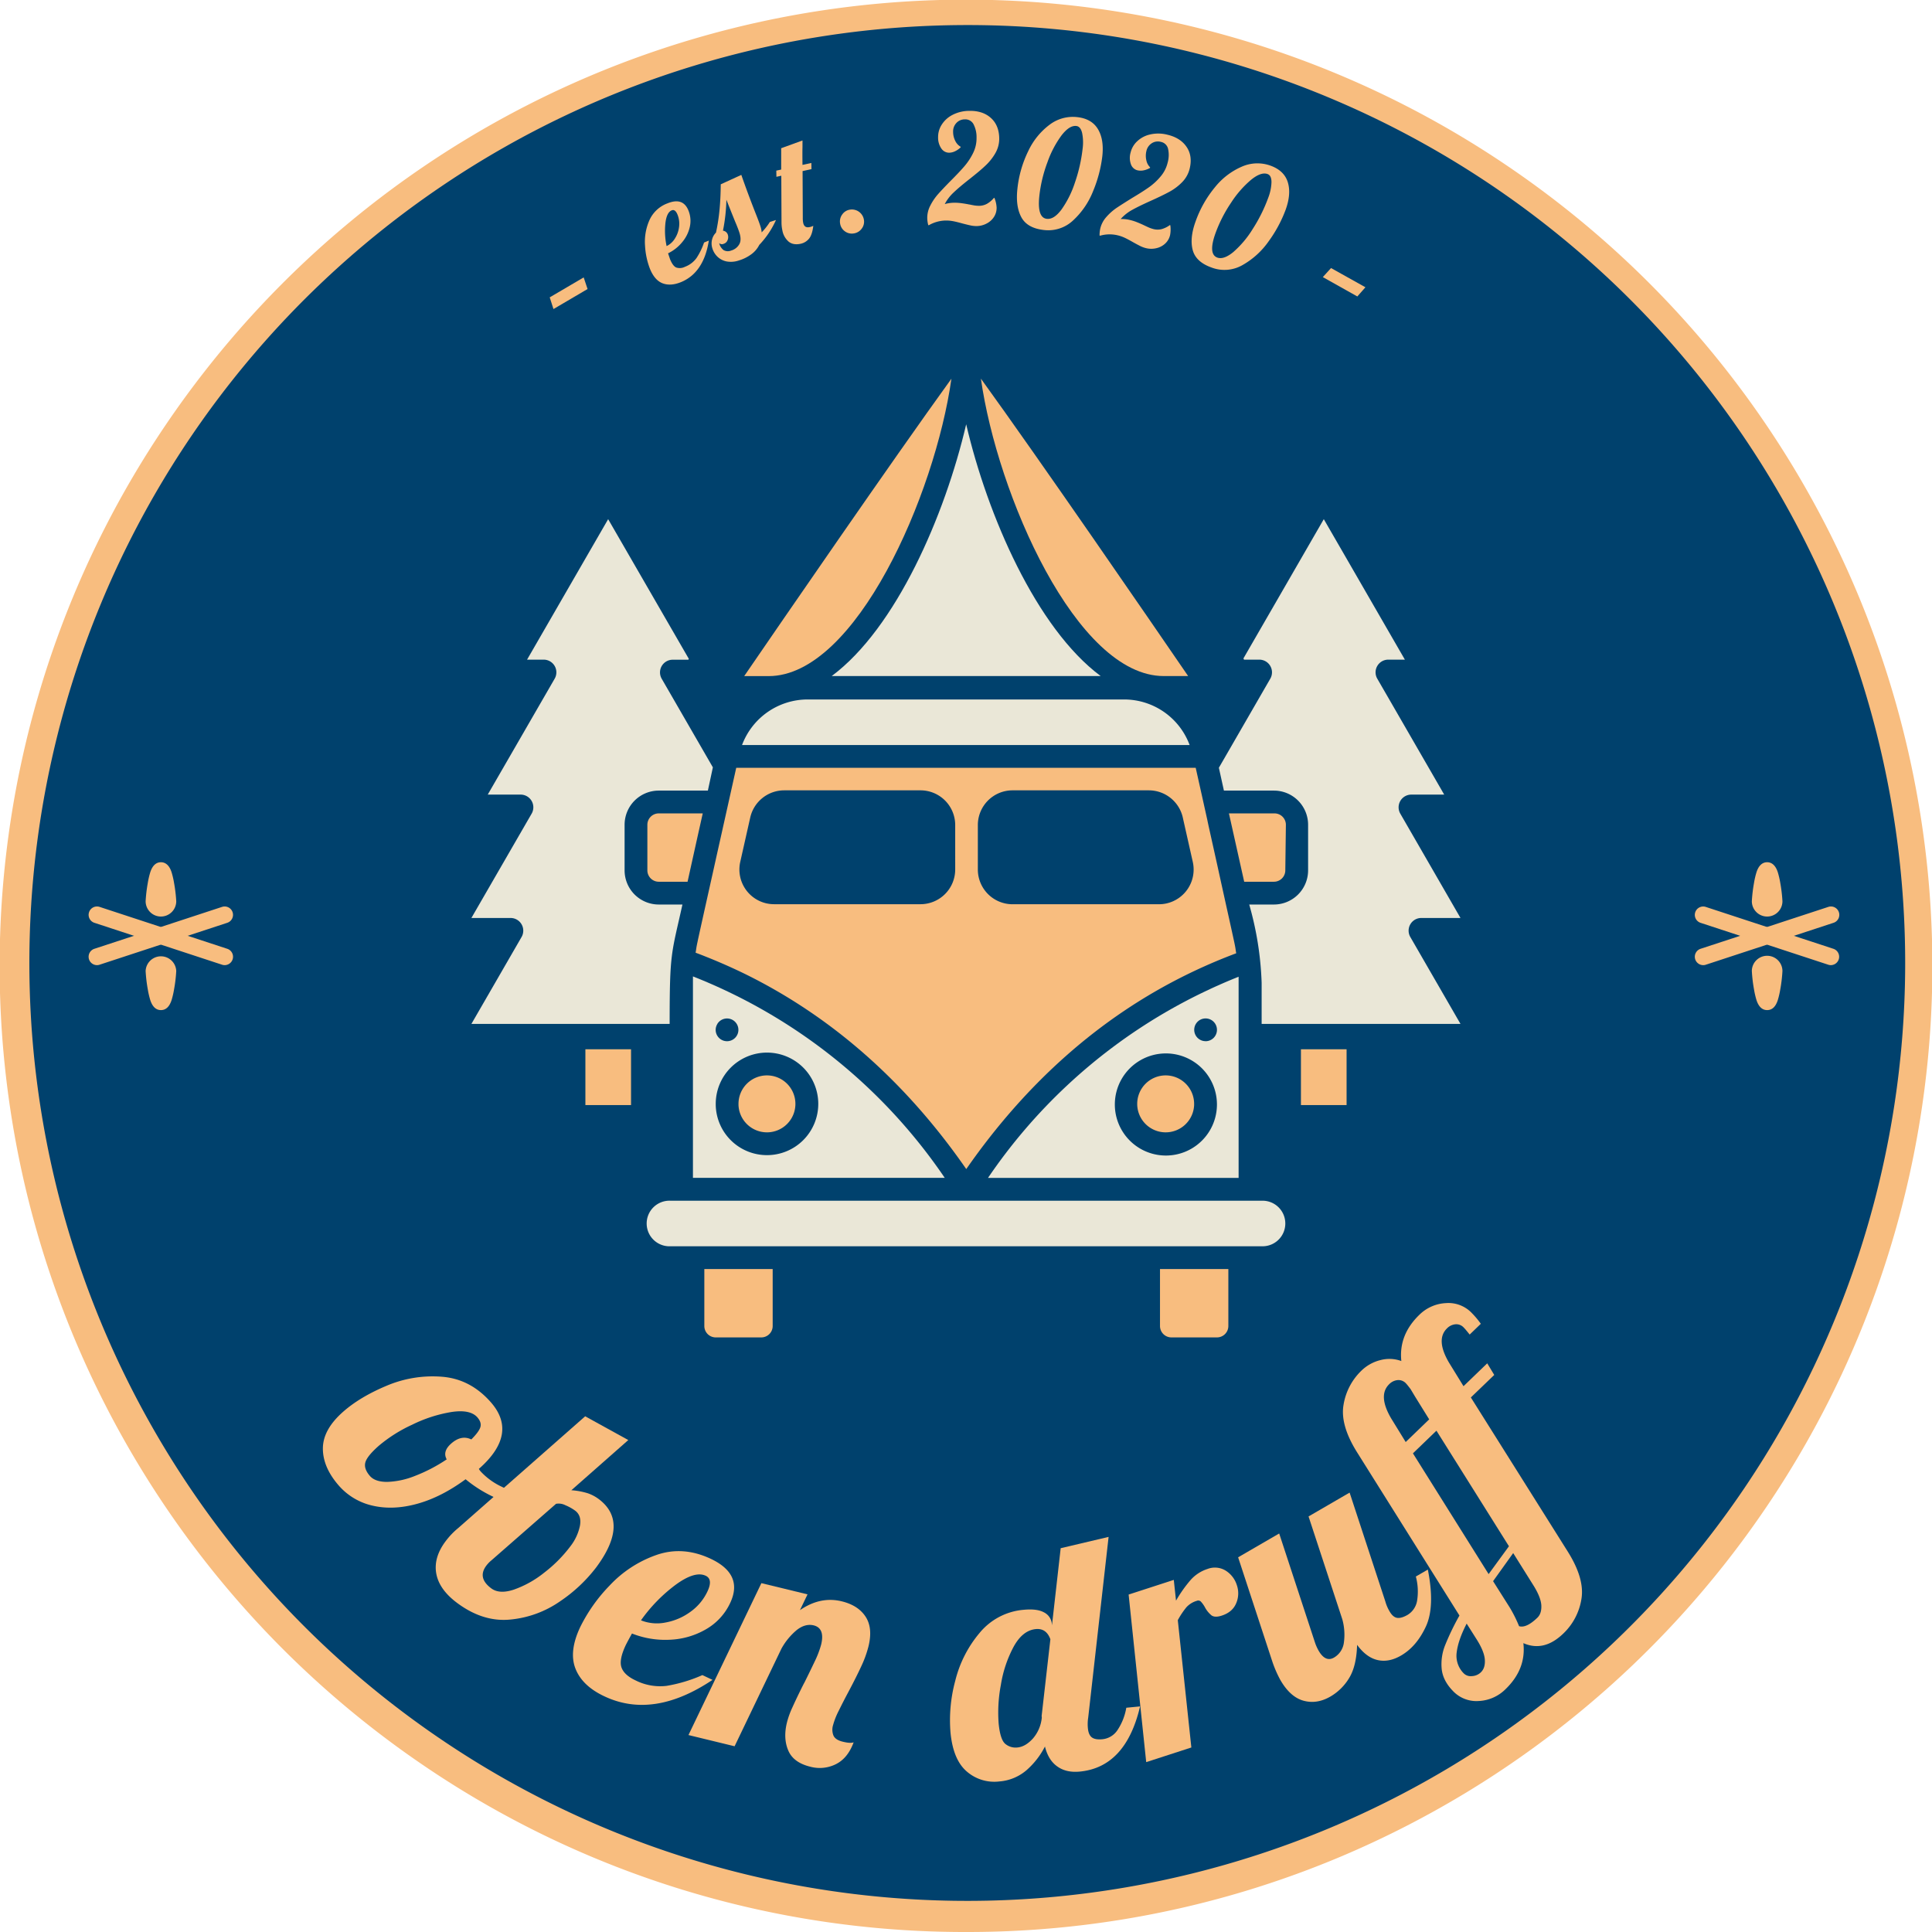 <svg id="Ebene_1" data-name="Ebene 1" xmlns="http://www.w3.org/2000/svg" viewBox="0 0 997.53 997.53"><circle cx="498.76" cy="498.76" r="492.3" fill="#00416d"/><path d="M1279.76,1219a496.39,496.39,0,0,1-278.86-85.19A500.28,500.28,0,0,1,820.2,914.38a498.07,498.07,0,0,1,46-473,500.28,500.28,0,0,1,219.43-180.7,498.07,498.07,0,0,1,473,46,500.28,500.28,0,0,1,180.7,219.43,498.07,498.07,0,0,1-46,473,500.28,500.28,0,0,1-219.43,180.7A495.66,495.66,0,0,1,1279.76,1219Zm0-984.59a484.26,484.26,0,1,0,189.11,38.17A482.82,482.82,0,0,0,1279.76,234.41Z" transform="translate(-781 -221.47)" fill="#f8bd7f"/><path d="M1064.83,375l17.54-10.3,2,6-17.6,10.34Z" transform="translate(-781 -221.47)" fill="#f8bd7f"/><path d="M1123.07,367.73q-4.1-1.59-6.51-7.53a38.69,38.69,0,0,1-2.51-11.81,27.41,27.41,0,0,1,2.16-13,16.47,16.47,0,0,1,9.45-8.94q8-3.24,10.8,3.72a14.13,14.13,0,0,1,.71,8.41,18.46,18.46,0,0,1-4,8,21.4,21.4,0,0,1-7.23,5.68c.49,1.49.84,2.47,1,3q1.44,3.54,3.19,4.32a5.83,5.83,0,0,0,4.5-.35,13,13,0,0,0,6-4.54,35.2,35.2,0,0,0,3.89-8l2.46-1q-2.61,16.68-14.49,21.5Q1127.17,369.31,1123.07,367.73Zm6.43-23.16a14.25,14.25,0,0,0,2.12-6,12.41,12.41,0,0,0-.8-6.26c-.81-2-1.81-2.72-3-2.23q-2.61,1.05-3.26,6.63a37.7,37.7,0,0,0,.62,11.82A10.31,10.31,0,0,0,1129.5,344.57Z" transform="translate(-781 -221.47)" fill="#f8bd7f"/><path d="M1156.17,356.46a9.53,9.53,0,0,1-4.76-2.48,10,10,0,0,1-2.59-4.23,8.27,8.27,0,0,1-.15-4.66,7.4,7.4,0,0,1,2-3.51,100.16,100.16,0,0,0,1.87-12.13q.54-6,.6-12.82l10.62-4.86q3.29,9.47,7.57,20.34,1.74,4.38,2.36,6.4a11.84,11.84,0,0,1,.56,2.94,32.2,32.2,0,0,0,4.25-5.38l3.15-1a45.6,45.6,0,0,1-8.61,12.83,13.53,13.53,0,0,1-4.32,5,20.65,20.65,0,0,1-6.07,3A12.67,12.67,0,0,1,1156.17,356.46Zm6.43-8.7c.92-1.47,1-3.43.26-5.88-.46-1.49-1.24-3.54-2.36-6.15q-3.35-8.3-4.45-11.15a90.22,90.22,0,0,1-1.77,16,3,3,0,0,1,2.52,2.1,4,4,0,0,1-.16,2.83,3.08,3.08,0,0,1-2,1.84,2.06,2.06,0,0,1-2.31-.36,6.25,6.25,0,0,0,2.29,3.63,4.49,4.49,0,0,0,3.86.22A7,7,0,0,0,1162.6,347.76Z" transform="translate(-781 -221.47)" fill="#f8bd7f"/><path d="M1188.18,346.22a10,10,0,0,1-3.24-5.86,18.79,18.79,0,0,1-.43-4.15l-.11-24-2.52.55-.06-3.19,2.52-.55V298l11-4c0,2,0,3.24,0,3.61q-.08,2.27,0,9l4.58-1,.06,3.19-4.59,1,.11,24a12.59,12.59,0,0,0,.21,2.75q.6,2.76,3.27,2.17a6.43,6.43,0,0,0,1.94-.66c-.38,3.18-1.14,5.42-2.29,6.74a7.66,7.66,0,0,1-4.18,2.52Q1190.56,348.17,1188.18,346.22Z" transform="translate(-781 -221.47)" fill="#f8bd7f"/><path d="M1217.17,340.86a6,6,0,0,1-2.42-4.07,6.07,6.07,0,0,1,1.14-4.63,5.89,5.89,0,0,1,4.07-2.46,6.28,6.28,0,0,1,7.1,5.28,5.9,5.9,0,0,1-1.18,4.6,6.11,6.11,0,0,1-4.11,2.42A6,6,0,0,1,1217.17,340.86Z" transform="translate(-781 -221.47)" fill="#f8bd7f"/><path d="M1282,337.84c-1.12-.24-2.5-.58-4.12-1-1.94-.54-3.54-.93-4.79-1.17a19.33,19.33,0,0,0-3.92-.33,18,18,0,0,0-8.57,2.41h-.31a15.19,15.19,0,0,1-.53-3.66,13.65,13.65,0,0,1,1.58-6.48,28.43,28.43,0,0,1,4-5.9q2.39-2.69,6.54-6.91,4.38-4.36,7.07-7.5a32.16,32.16,0,0,0,4.51-6.88,17.11,17.11,0,0,0,1.75-7.81,14.51,14.51,0,0,0-1.56-7,4.76,4.76,0,0,0-4.46-2.51,5.83,5.83,0,0,0-4.43,1.91,6.33,6.33,0,0,0-1.65,4.53,10.36,10.36,0,0,0,1.13,4.71,7,7,0,0,0,2.75,3v.31a10.4,10.4,0,0,1-2.87,2,7.41,7.41,0,0,1-3,.76,4.85,4.85,0,0,1-4.06-2.13,9.86,9.86,0,0,1-1.7-5.92,11.73,11.73,0,0,1,1.82-6.36,14.23,14.23,0,0,1,5.58-5.1,19,19,0,0,1,8.81-2.1q6.81-.11,11,3.62t4.35,10.37a15,15,0,0,1-2,7.86,27.72,27.72,0,0,1-5.18,6.49c-2,1.91-4.81,4.23-8.25,6.94s-6.1,4.95-8.11,6.86a22.27,22.27,0,0,0-4.59,6,17.9,17.9,0,0,1,4.84-.7,25.29,25.29,0,0,1,3.91.25c1.36.18,2.64.4,3.84.64.21,0,.91.18,2.08.39a15.7,15.7,0,0,0,3.18.3,8.57,8.57,0,0,0,3.89-1,13.21,13.21,0,0,0,3.71-3.15l.23.15a15.18,15.18,0,0,1,1.1,4.84,8.57,8.57,0,0,1-1.37,4.91,9.81,9.81,0,0,1-3.82,3.42,11.29,11.29,0,0,1-5.14,1.3A14.32,14.32,0,0,1,1282,337.84Z" transform="translate(-781 -221.47)" fill="#f8bd7f"/><path d="M1308.31,333.57q-3-5.61-2-14.63a58,58,0,0,1,5.62-19.51,36.15,36.15,0,0,1,11-13.57,19.89,19.89,0,0,1,14.34-3.91q7.46.85,10.66,6.26t2.2,14.1a67.71,67.71,0,0,1-4.71,17.77,41.08,41.08,0,0,1-10.27,15.12,18.72,18.72,0,0,1-15.41,5Q1311.28,339.18,1308.31,333.57Zm20.76-3.92a51.21,51.21,0,0,0,6.89-13.78,81.24,81.24,0,0,0,4-17.49,24.41,24.41,0,0,0-.24-8.25q-.8-3.36-3-3.61c-2.39-.27-4.93,1.36-7.65,4.88a52.92,52.92,0,0,0-7.24,13.81,71.71,71.71,0,0,0-4.15,17q-1.34,11.66,3.79,12.24C1324,334.73,1326.46,333.13,1329.07,329.65Z" transform="translate(-781 -221.47)" fill="#f8bd7f"/><path d="M1369.74,348.51c-1-.51-2.28-1.18-3.74-2q-2.62-1.5-4.36-2.31a19.17,19.17,0,0,0-3.72-1.27,17.93,17.93,0,0,0-8.89.23l-.3-.07a15.3,15.3,0,0,1,.38-3.69,13.56,13.56,0,0,1,3.12-5.89,27.92,27.92,0,0,1,5.33-4.73q3-2,8-5.1,5.33-3.17,8.7-5.55a31.58,31.58,0,0,0,6-5.56,17.06,17.06,0,0,0,3.62-7.14,14.41,14.41,0,0,0,.2-7.19,4.73,4.73,0,0,0-3.71-3.52,5.82,5.82,0,0,0-4.76.76,6.35,6.35,0,0,0-2.71,4,10.3,10.3,0,0,0,0,4.84,6.91,6.91,0,0,0,1.93,3.55l-.07.31a10.48,10.48,0,0,1-3.26,1.24,7.31,7.31,0,0,1-3.13,0,4.79,4.79,0,0,1-3.42-3.05,9.85,9.85,0,0,1-.2-6.15,11.68,11.68,0,0,1,3.32-5.73,14.19,14.19,0,0,1,6.66-3.57,18.82,18.82,0,0,1,9.06.12q6.62,1.56,9.82,6.21t1.68,11.12a15,15,0,0,1-3.89,7.12,27.57,27.57,0,0,1-6.61,5q-3.69,2-9.7,4.7t-9.54,4.66a22.46,22.46,0,0,0-5.93,4.71,17.88,17.88,0,0,1,4.86.51,24.14,24.14,0,0,1,3.74,1.2q1.9.76,3.57,1.56.29.15,1.92.9a16.51,16.51,0,0,0,3,1.06,8.63,8.63,0,0,0,4,0,13.29,13.29,0,0,0,4.37-2.15l.19.21a15.67,15.67,0,0,1-.12,4.95,8.57,8.57,0,0,1-2.53,4.42,9.82,9.82,0,0,1-4.54,2.39,11.35,11.35,0,0,1-5.31,0A14.71,14.71,0,0,1,1369.74,348.51Z" transform="translate(-781 -221.47)" fill="#f8bd7f"/><path d="M1396.8,350.5q-1.59-6.15,1.5-14.68a58.15,58.15,0,0,1,10-17.67,36.08,36.08,0,0,1,13.89-10.64A19.92,19.92,0,0,1,1437,307q7.07,2.57,8.92,8.57t-1.13,14.23a67.63,67.63,0,0,1-8.71,16.19,41.19,41.19,0,0,1-13.5,12.32,18.72,18.72,0,0,1-16.14,1.25Q1398.4,356.67,1396.8,350.5Zm21.1,1a51.3,51.3,0,0,0,9.9-11.8,80.76,80.76,0,0,0,8-16.08,24.28,24.28,0,0,0,1.69-8.09q0-3.45-2-4.19-3.39-1.23-8.57,3a53.11,53.11,0,0,0-10.26,11.75,72.25,72.25,0,0,0-8,15.58q-4,11,.85,12.79Q1412.89,355.67,1417.9,351.51Z" transform="translate(-781 -221.47)" fill="#f8bd7f"/><path d="M1468.24,359.87l17.76,9.92-4.18,4.75-17.82-10Z" transform="translate(-781 -221.47)" fill="#f8bd7f"/><line x1="879.38" y1="472.35" x2="945.31" y2="493.99" fill="#f8bd7f"/><path d="M1726.31,719.79a4.24,4.24,0,0,1-1.35-.22L1659,697.93a4.32,4.32,0,0,1,2.69-8.21l65.93,21.63a4.33,4.33,0,0,1-1.35,8.44Z" transform="translate(-781 -221.47)" fill="#f8bd7f"/><line x1="879.38" y1="493.99" x2="945.31" y2="472.35" fill="#f8bd7f"/><path d="M1660.38,719.79a4.33,4.33,0,0,1-1.34-8.44L1725,689.72a4.32,4.32,0,1,1,2.7,8.21l-65.93,21.64A4.19,4.19,0,0,1,1660.38,719.79Z" transform="translate(-781 -221.47)" fill="#f8bd7f"/><path d="M1697,686.79a3.58,3.58,0,1,1-7.16,0c0-2,1.6-15.8,3.58-15.8S1697,684.82,1697,686.79Z" transform="translate(-781 -221.47)" fill="#f8bd7f"/><path d="M1693.41,694.7a7.91,7.91,0,0,1-7.9-7.91,77.17,77.17,0,0,1,1.11-9.39,43.37,43.37,0,0,1,1.28-5.55c1.11-3.44,3-5.19,5.51-5.19s4.4,1.75,5.51,5.19a43.37,43.37,0,0,1,1.28,5.55,77.17,77.17,0,0,1,1.11,9.39A7.91,7.91,0,0,1,1693.41,694.7Z" transform="translate(-781 -221.47)" fill="#f8bd7f"/><path d="M1697,722.88a3.58,3.58,0,1,0-7.16,0c0,2,1.6,15.81,3.58,15.81S1697,724.86,1697,722.88Z" transform="translate(-781 -221.47)" fill="#f8bd7f"/><path d="M1693.41,743c-2.55,0-4.4-1.75-5.51-5.19a43.18,43.18,0,0,1-1.28-5.56,76.74,76.74,0,0,1-1.11-9.39,7.9,7.9,0,1,1,15.8,0,76.74,76.74,0,0,1-1.11,9.39,43.18,43.18,0,0,1-1.28,5.56C1697.81,741.27,1696,743,1693.41,743Z" transform="translate(-781 -221.47)" fill="#f8bd7f"/><line x1="50.07" y1="472.35" x2="115.99" y2="493.99" fill="#f8bd7f"/><path d="M897,719.79a4.24,4.24,0,0,1-1.35-.22l-65.92-21.64a4.32,4.32,0,1,1,2.7-8.21l65.92,21.63a4.33,4.33,0,0,1-1.35,8.44Z" transform="translate(-781 -221.47)" fill="#f8bd7f"/><line x1="50.07" y1="493.99" x2="115.99" y2="472.35" fill="#f8bd7f"/><path d="M831.07,719.79a4.33,4.33,0,0,1-1.35-8.44l65.92-21.63a4.32,4.32,0,1,1,2.7,8.21l-65.92,21.64A4.28,4.28,0,0,1,831.07,719.79Z" transform="translate(-781 -221.47)" fill="#f8bd7f"/><path d="M867.67,686.79a3.58,3.58,0,1,1-7.16,0c0-2,1.61-15.8,3.58-15.8S867.67,684.82,867.67,686.79Z" transform="translate(-781 -221.47)" fill="#f8bd7f"/><path d="M864.09,694.7a7.91,7.91,0,0,1-7.9-7.91,77.17,77.17,0,0,1,1.11-9.39,43.37,43.37,0,0,1,1.28-5.55c1.11-3.44,3-5.19,5.51-5.19s4.4,1.75,5.51,5.19a43.37,43.37,0,0,1,1.28,5.55,77.69,77.69,0,0,1,1.12,9.39A7.92,7.92,0,0,1,864.09,694.7Z" transform="translate(-781 -221.47)" fill="#f8bd7f"/><path d="M867.67,722.88a3.58,3.58,0,1,0-7.16,0c0,2,1.61,15.81,3.58,15.81S867.67,724.86,867.67,722.88Z" transform="translate(-781 -221.47)" fill="#f8bd7f"/><path d="M864.09,743c-2.54,0-4.4-1.75-5.51-5.19a43.18,43.18,0,0,1-1.28-5.56,76.74,76.74,0,0,1-1.11-9.39,7.91,7.91,0,0,1,15.81,0,77.24,77.24,0,0,1-1.12,9.39,43.18,43.18,0,0,1-1.28,5.56C868.49,741.27,866.64,743,864.09,743Z" transform="translate(-781 -221.47)" fill="#f8bd7f"/><rect x="671.7" y="541.76" width="23.57" height="28.81" fill="#f8bd7f"/><path d="M1177,776.72a14.7,14.7,0,0,0-14.7,14.7c0,.21,0,.42,0,.63A14.7,14.7,0,1,0,1177,776.72Z" transform="translate(-781 -221.47)" fill="#f8bd7f"/><path d="M1143.84,641.44h-22.71a5.88,5.88,0,0,0-5.88,5.88v23.53a5.89,5.89,0,0,0,5.88,5.88H1136l5.21-23.53Z" transform="translate(-781 -221.47)" fill="#f8bd7f"/><path d="M1144.66,900.24v5.88a5.88,5.88,0,0,0,5.88,5.88h23.53a5.88,5.88,0,0,0,5.88-5.88V876.71h-35.29v11.76" transform="translate(-781 -221.47)" fill="#f8bd7f"/><path d="M1415.22,888.47V876.71h-35.29v29.41a5.89,5.89,0,0,0,5.89,5.88h23.52a5.88,5.88,0,0,0,5.88-5.88v-5.88" transform="translate(-781 -221.47)" fill="#f8bd7f"/><path d="M1272.24,417c-30.55,42.24-87.83,125.6-107,153.56h12.62C1222.9,570.53,1263.8,476.9,1272.24,417Z" transform="translate(-781 -221.47)" fill="#f8bd7f"/><path d="M1381.84,570.53h12.62c-19.16-27.95-76.43-111.32-107-153.56C1295.91,476.9,1336.82,570.53,1381.84,570.53Z" transform="translate(-781 -221.47)" fill="#f8bd7f"/><path d="M1438.75,676.73a5.88,5.88,0,0,0,5.88-5.88l.3-23.53a5.88,5.88,0,0,0-5.88-5.88h-23.53l2.67,11.95,5.21,23.34Z" transform="translate(-781 -221.47)" fill="#f8bd7f"/><rect x="302.25" y="541.76" width="23.57" height="28.81" fill="#f8bd7f"/><path d="M1431.21,562.06a6.55,6.55,0,0,1,5.67,9.82l-26.55,46,2.6,11.79h25.82a17.65,17.65,0,0,1,17.65,17.65v23.53a17.65,17.65,0,0,1-17.65,17.64H1426a166.2,166.2,0,0,1,6.41,40.41v21.24h102.67l-25.91-44.88a6.55,6.55,0,0,1,5.67-9.82h20.24L1504,641.57a6.56,6.56,0,0,1,5.67-9.83h17l-34.56-59.86a6.55,6.55,0,0,1,5.67-9.82h8.59l-9.56-16.56-22.18-38.43-10.13-17.54L1423,561.44a5.2,5.2,0,0,1,.32.62Z" transform="translate(-781 -221.47)" fill="#eae7d7"/><path d="M1177.37,744.31q-10.57-6.16-21.7-11.4-8.31-3.92-16.89-7.3v104h130A281.75,281.75,0,0,0,1177.37,744.31Zm-26,5.83a5.87,5.87,0,1,1-.86,3.05A5.91,5.91,0,0,1,1151.4,750.14ZM1177,817.89a26.43,26.43,0,0,1-26.45-25.84c0-.21,0-.42,0-.63A26.47,26.47,0,1,1,1177,817.89Z" transform="translate(-781 -221.47)" fill="#eae7d7"/><path d="M1210.42,570.53H1349.3c-33.25-24.72-58.49-83-69.44-130C1268.9,487.54,1243.67,545.81,1210.42,570.53Z" transform="translate(-781 -221.47)" fill="#eae7d7"/><path d="M1121.13,688.49a17.64,17.64,0,0,1-17.64-17.64V647.32a17.65,17.65,0,0,1,17.64-17.65h25.36l2.58-12-26.42-45.75a6.55,6.55,0,0,1,5.67-9.82h8.1c.07-.16.15-.31.23-.46L1095,489.53l-10.13,17.54-22.18,38.43-9.56,16.56h8.59a6.55,6.55,0,0,1,5.67,9.82l-34.56,59.86h17a6.56,6.56,0,0,1,5.67,9.83l-31.11,53.87h20.24a6.55,6.55,0,0,1,5.67,9.82l-25.91,44.88h102.36c0-37.16.85-35.72,6.61-61.65Z" transform="translate(-781 -221.47)" fill="#eae7d7"/><path d="M1444.63,853.18a11.76,11.76,0,0,0-11.76-11.76H1127a11.77,11.77,0,1,0,0,23.53h305.85A11.76,11.76,0,0,0,1444.63,853.18Z" transform="translate(-781 -221.47)" fill="#eae7d7"/><path d="M1420.52,805.14V725.78q-8.52,3.39-16.76,7.31-11.16,5.29-21.77,11.5a282.43,282.43,0,0,0-90.87,85.06h129.4Zm-11.19-13.09a26.36,26.36,0,1,1,0-.63C1409.34,791.63,1409.33,791.84,1409.33,792.05Zm-5.87-33a5.87,5.87,0,1,1,5.88-5.88A5.88,5.88,0,0,1,1403.46,759.07Z" transform="translate(-781 -221.47)" fill="#eae7d7"/><path d="M1361.35,582.62H1198.07a36.17,36.17,0,0,0-33.94,23.53h231.1A36.06,36.06,0,0,0,1361.35,582.62Z" transform="translate(-781 -221.47)" fill="#eae7d7"/><path d="M1382.87,776.72a14.7,14.7,0,1,0,14.68,15.33c0-.21,0-.42,0-.63A14.7,14.7,0,0,0,1382.87,776.72Z" transform="translate(-781 -221.47)" fill="#f8bd7f"/><path d="M1393.38,724.87q10-4.93,20.35-9.06c1.84-.73,3.69-1.45,5.55-2.14-.47-2.75-.21-1.95-1-5.71-.46-2.14-1.25-5.76-2.71-12.36-1.36-6.11-3.28-14.77-6-27.18-1.22-5.53-2.62-11.8-4.2-18.91-.34-1.52-.68-3.07-1-4.67-1.77-8-3.75-16.89-6-26.93H1161.13l-6,26.93c-.34,1.54-.68,3-1,4.5-1.59,7.11-3,13.38-4.22,18.9-2.8,12.56-4.75,21.28-6.1,27.4-1.44,6.47-2.22,10-2.66,12.12-.79,3.71-.51,2.86-1,5.61q2.71,1,5.4,2.09,10.38,4.13,20.35,9c44.6,22,82.85,55.7,114,100.63C1311,780.38,1349,746.77,1393.38,724.87Zm-107.5-77.41a17.92,17.92,0,0,1,17.92-17.92h70.41a18,18,0,0,1,17.49,14l.29,1.32,4.49,19.95.38,1.69a17.92,17.92,0,0,1-13.74,21.46,18.31,18.31,0,0,1-3.74.39H1303.8a17.92,17.92,0,0,1-17.92-17.92Zm-11.69,22.95a17.92,17.92,0,0,1-17.93,17.92h-75.57a18.33,18.33,0,0,1-4.36-.53,17.93,17.93,0,0,1-13.13-21.32l.23-1,4.64-20.62.3-1.32a18,18,0,0,1,17.48-14h70.41a17.92,17.92,0,0,1,17.93,17.92Z" transform="translate(-781 -221.47)" fill="#f8bd7f"/><path d="M947.71,969.36q0-9.78,10.49-19,8.68-7.65,22.44-13.41a60.78,60.78,0,0,1,28.45-4.65q14.71,1.11,25.29,13.12,14.4,16.33-6,34.35l-.13.11a7.08,7.08,0,0,0,1.11,1.52,35,35,0,0,0,10.79,7.74,65.22,65.22,0,0,0,14.21,5.18l-2.44,4.18a40.57,40.57,0,0,1-15.2-3.73,66.92,66.92,0,0,1-15.32-9.53q-12.52,9.21-24.92,12.65t-23,1A32.59,32.59,0,0,1,956,988.58Q947.7,979.12,947.71,969.36Zm33.22,17.24a42,42,0,0,0,14.31-3.08,82.48,82.48,0,0,0,16.4-8.55q-2.28-4.12,2.33-8.17,5.24-4.62,10.38-2.12,4-4,4.69-6.4t-1.56-5q-3.71-4.21-13.33-2.77a72,72,0,0,0-20.31,6.55,75.08,75.08,0,0,0-17.21,10.85q-6.14,5.4-7,8.66t2.39,7Q974.72,986.62,980.93,986.6Z" transform="translate(-781 -221.47)" fill="#f8bd7f"/><path d="M1006.27,1034q-1.51-8.22,4.67-16.57a38.91,38.91,0,0,1,6.74-7.08l65.46-57.62L1105.4,965,1076,990.91a37.21,37.21,0,0,1,8.57,1.59,21,21,0,0,1,5.48,2.9q16.13,12-1.23,35.35a78.72,78.72,0,0,1-18.58,17.47,53.75,53.75,0,0,1-25.68,9.45q-14.08,1.42-27.48-8.53Q1007.79,1042.24,1006.27,1034Zm40.15,8.18a53.08,53.08,0,0,0,15.62-8.76,70.54,70.54,0,0,0,13.4-13.48,25.69,25.69,0,0,0,5-10.71q.93-5.25-2.49-7.79a24.53,24.53,0,0,0-5-2.78,7.63,7.63,0,0,0-4.86-.74l-33.29,29.13a16.21,16.21,0,0,0-2.74,2.84q-4.66,6.28,2.58,11.67Q1038.82,1044.71,1046.42,1042.19Z" transform="translate(-781 -221.47)" fill="#f8bd7f"/><path d="M1078.15,1083.08q-3.53-8.91,2.43-21.53a84.42,84.42,0,0,1,15.19-21.45,60.17,60.17,0,0,1,24-15.71q13.77-4.88,28.25,1.94,16.93,8,10,22.76a30.51,30.51,0,0,1-12.4,13.54,40.26,40.26,0,0,1-18.57,5.46,46.74,46.74,0,0,1-19.75-3.2c-1.66,3-2.73,5-3.22,6q-3.55,7.55-2.2,11.48t7.19,6.68a28.28,28.28,0,0,0,16.06,2.87,76.64,76.64,0,0,0,18.53-5.57l5.23,2.47q-30.51,20.43-55.77,8.52Q1081.68,1092,1078.15,1083.08Zm46.54-23.89a31,31,0,0,0,12.74-5.47,26.94,26.94,0,0,0,8.82-10.52c2-4.21,1.69-6.92-.87-8.13q-5.55-2.61-15.43,4.58a81.65,81.65,0,0,0-18,18.43A22.32,22.32,0,0,0,1124.69,1059.19Z" transform="translate(-781 -221.47)" fill="#f8bd7f"/><path d="M1188,1125.29q-2.68-6.26-.71-14.36a43.87,43.87,0,0,1,2.73-7.66q1.89-4.17,3.81-8.09c1.28-2.61,2.12-4.28,2.53-5q2.73-5.48,5.26-10.81a49.35,49.35,0,0,0,3.37-8.82q2-8.43-3.91-9.88-4.3-1-8.63,2.36a33.45,33.45,0,0,0-8,9.72l-24.16,50.35-23.82-5.79,37.65-78.43,23.82,5.79-3.91,8.16q10.52-7.26,21.6-4.56,8.43,2.06,12.27,7.89t1.54,15.27a56.61,56.61,0,0,1-3.75,10.38q-2.58,5.6-6.79,13.51-2.57,4.8-4.83,9.42a38.44,38.44,0,0,0-2.94,7.43,8.09,8.09,0,0,0,.24,5.49q1.05,2.17,4.68,3.06,4,1,5.7.34-3,8.19-9.13,11.27a18.65,18.65,0,0,1-13.2,1.34Q1190.65,1131.55,1188,1125.29Z" transform="translate(-781 -221.47)" fill="#f8bd7f"/><path d="M1280.24,1136.19q-7.08-6-8.46-20a77.7,77.7,0,0,1,2.42-26.83,60.9,60.9,0,0,1,12.63-24.84,33,33,0,0,1,22.69-11.88q6.95-.67,10.57,1.36a7.34,7.34,0,0,1,4,5.94l.07.68,4.49-39.78,24.74-5.84-10.54,93.39a21.2,21.2,0,0,0-.14,5.48c.22,2.27.91,3.82,2.08,4.68s3,1.16,5.47.91a10.54,10.54,0,0,0,7.82-4.86,29.7,29.7,0,0,0,4.45-11.39l7.11-.69q-7.37,31.33-31.08,33.65-7,.69-11.63-2.62c-3.13-2.2-5.26-5.65-6.4-10.32a41.18,41.18,0,0,1-9.5,12.21,24.34,24.34,0,0,1-14,5.82A21.62,21.62,0,0,1,1280.24,1136.19Zm34-17a19.3,19.3,0,0,0,4.66-10.89l-.08-.84,4.51-39.61c-1.41-3.85-3.91-5.6-7.53-5.25q-6.78.66-11.42,9.07a62.53,62.53,0,0,0-6.62,19.8,75.53,75.53,0,0,0-1.14,19.87q.83,8.48,3.52,10.6a8.32,8.32,0,0,0,6.24,1.78C1309.1,1123.45,1311.71,1121.94,1314.24,1119.18Z" transform="translate(-781 -221.47)" fill="#f8bd7f"/><path d="M1363.73,1044.77l23.32-7.57,1.15,10.72a69.06,69.06,0,0,1,7.54-10.68,19.8,19.8,0,0,1,8.79-5.71,10.64,10.64,0,0,1,9.34.9,13.64,13.64,0,0,1,5.78,7.61,12.92,12.92,0,0,1-.4,9.26q-1.92,4.56-7.42,6.34c-2.38.78-4.15.73-5.33-.14a13.8,13.8,0,0,1-3.47-4.34,15.05,15.05,0,0,0-2-2.76,1.9,1.9,0,0,0-2.09-.39,11.7,11.7,0,0,0-5.3,3.24,40.86,40.86,0,0,0-4.52,6.75l7,65.73-23.31,7.56Z" transform="translate(-781 -221.47)" fill="#f8bd7f"/><path d="M1454.06,1099.59q-6.9-1.89-12-10.73a59.72,59.72,0,0,1-4.38-10.25l-17.41-53.07,21.2-12.3,18.45,56.2a24,24,0,0,0,1.95,4.38c2.33,4,5,5.18,7.92,3.48a10.45,10.45,0,0,0,5.06-7.56,29.72,29.72,0,0,0-.8-12.24l-17.42-53.06,21.2-12.31,18.45,56.21a20.79,20.79,0,0,0,2.15,5.05q1.71,3,3.83,3.39t5.37-1.44a10.57,10.57,0,0,0,5.09-7.68,29.86,29.86,0,0,0-.69-12.2l6.19-3.59q3.78,19.07-1,29.39t-12.83,15q-6.33,3.67-12.14,2.32t-10.55-7.84q-.32,11-4.12,17.15a27.34,27.34,0,0,1-9.56,9.48Q1461,1101.48,1454.06,1099.59Z" transform="translate(-781 -221.47)" fill="#f8bd7f"/><path d="M1544.57,1099.73a16.68,16.68,0,0,1-13.51-5.3q-5.08-5.28-5.69-11.3a26.27,26.27,0,0,1,1.79-12.25,131.42,131.42,0,0,1,7.38-15.28l-52.77-84.14q-8.89-14.13-7.08-24.63a31.42,31.42,0,0,1,9.29-17.71,21.31,21.31,0,0,1,9.79-5.41,17.92,17.92,0,0,1,10.77.49q-1.44-13.5,9.34-23.91a20.93,20.93,0,0,1,13.71-6,16.67,16.67,0,0,1,13.51,5.3,44.2,44.2,0,0,1,4.48,5.38l-5.76,5.56q-2.35-2.94-3-3.55a5.21,5.21,0,0,0-4.3-1.76,7,7,0,0,0-4.37,2.08q-6,5.81,1,17.72l7.49,12.17,12.25-11.81,3.62,6L1540.43,943l50,79.52q8.89,14.13,7.08,24.63a31.36,31.36,0,0,1-9.29,17.7q-10,9.7-20.68,5,1.56,13.38-9.22,23.79A20.93,20.93,0,0,1,1544.57,1099.73Zm-25.65-145.41-7.25-11.69-2.34-3.9c-1.1-1.46-1.88-2.44-2.35-2.93a5.23,5.23,0,0,0-4.31-1.76,7,7,0,0,0-4.37,2.09q-6,5.79,1,17.71l7.49,12.18Zm41.18,65.51-37.43-59.67-12.14,11.7,39.08,62.35Zm-12.44,58.71q-.23-4.17-4-10.25l-5.39-8.52q-4.36,8.46-5.14,14.77a12.83,12.83,0,0,0,3.71,11,5.11,5.11,0,0,0,4.13,1.34,7,7,0,0,0,4.67-2Q1547.89,1082.69,1547.66,1078.54Zm29.16-28.13q-.22-4.15-4-10.24l-10.53-16.81-10.38,14.5,8.55,13.52a68.92,68.92,0,0,1,4.87,9.72q3.72,1.15,9.47-4.4Q1577,1054.57,1576.82,1050.41Z" transform="translate(-781 -221.47)" fill="#f8bd7f"/></svg>